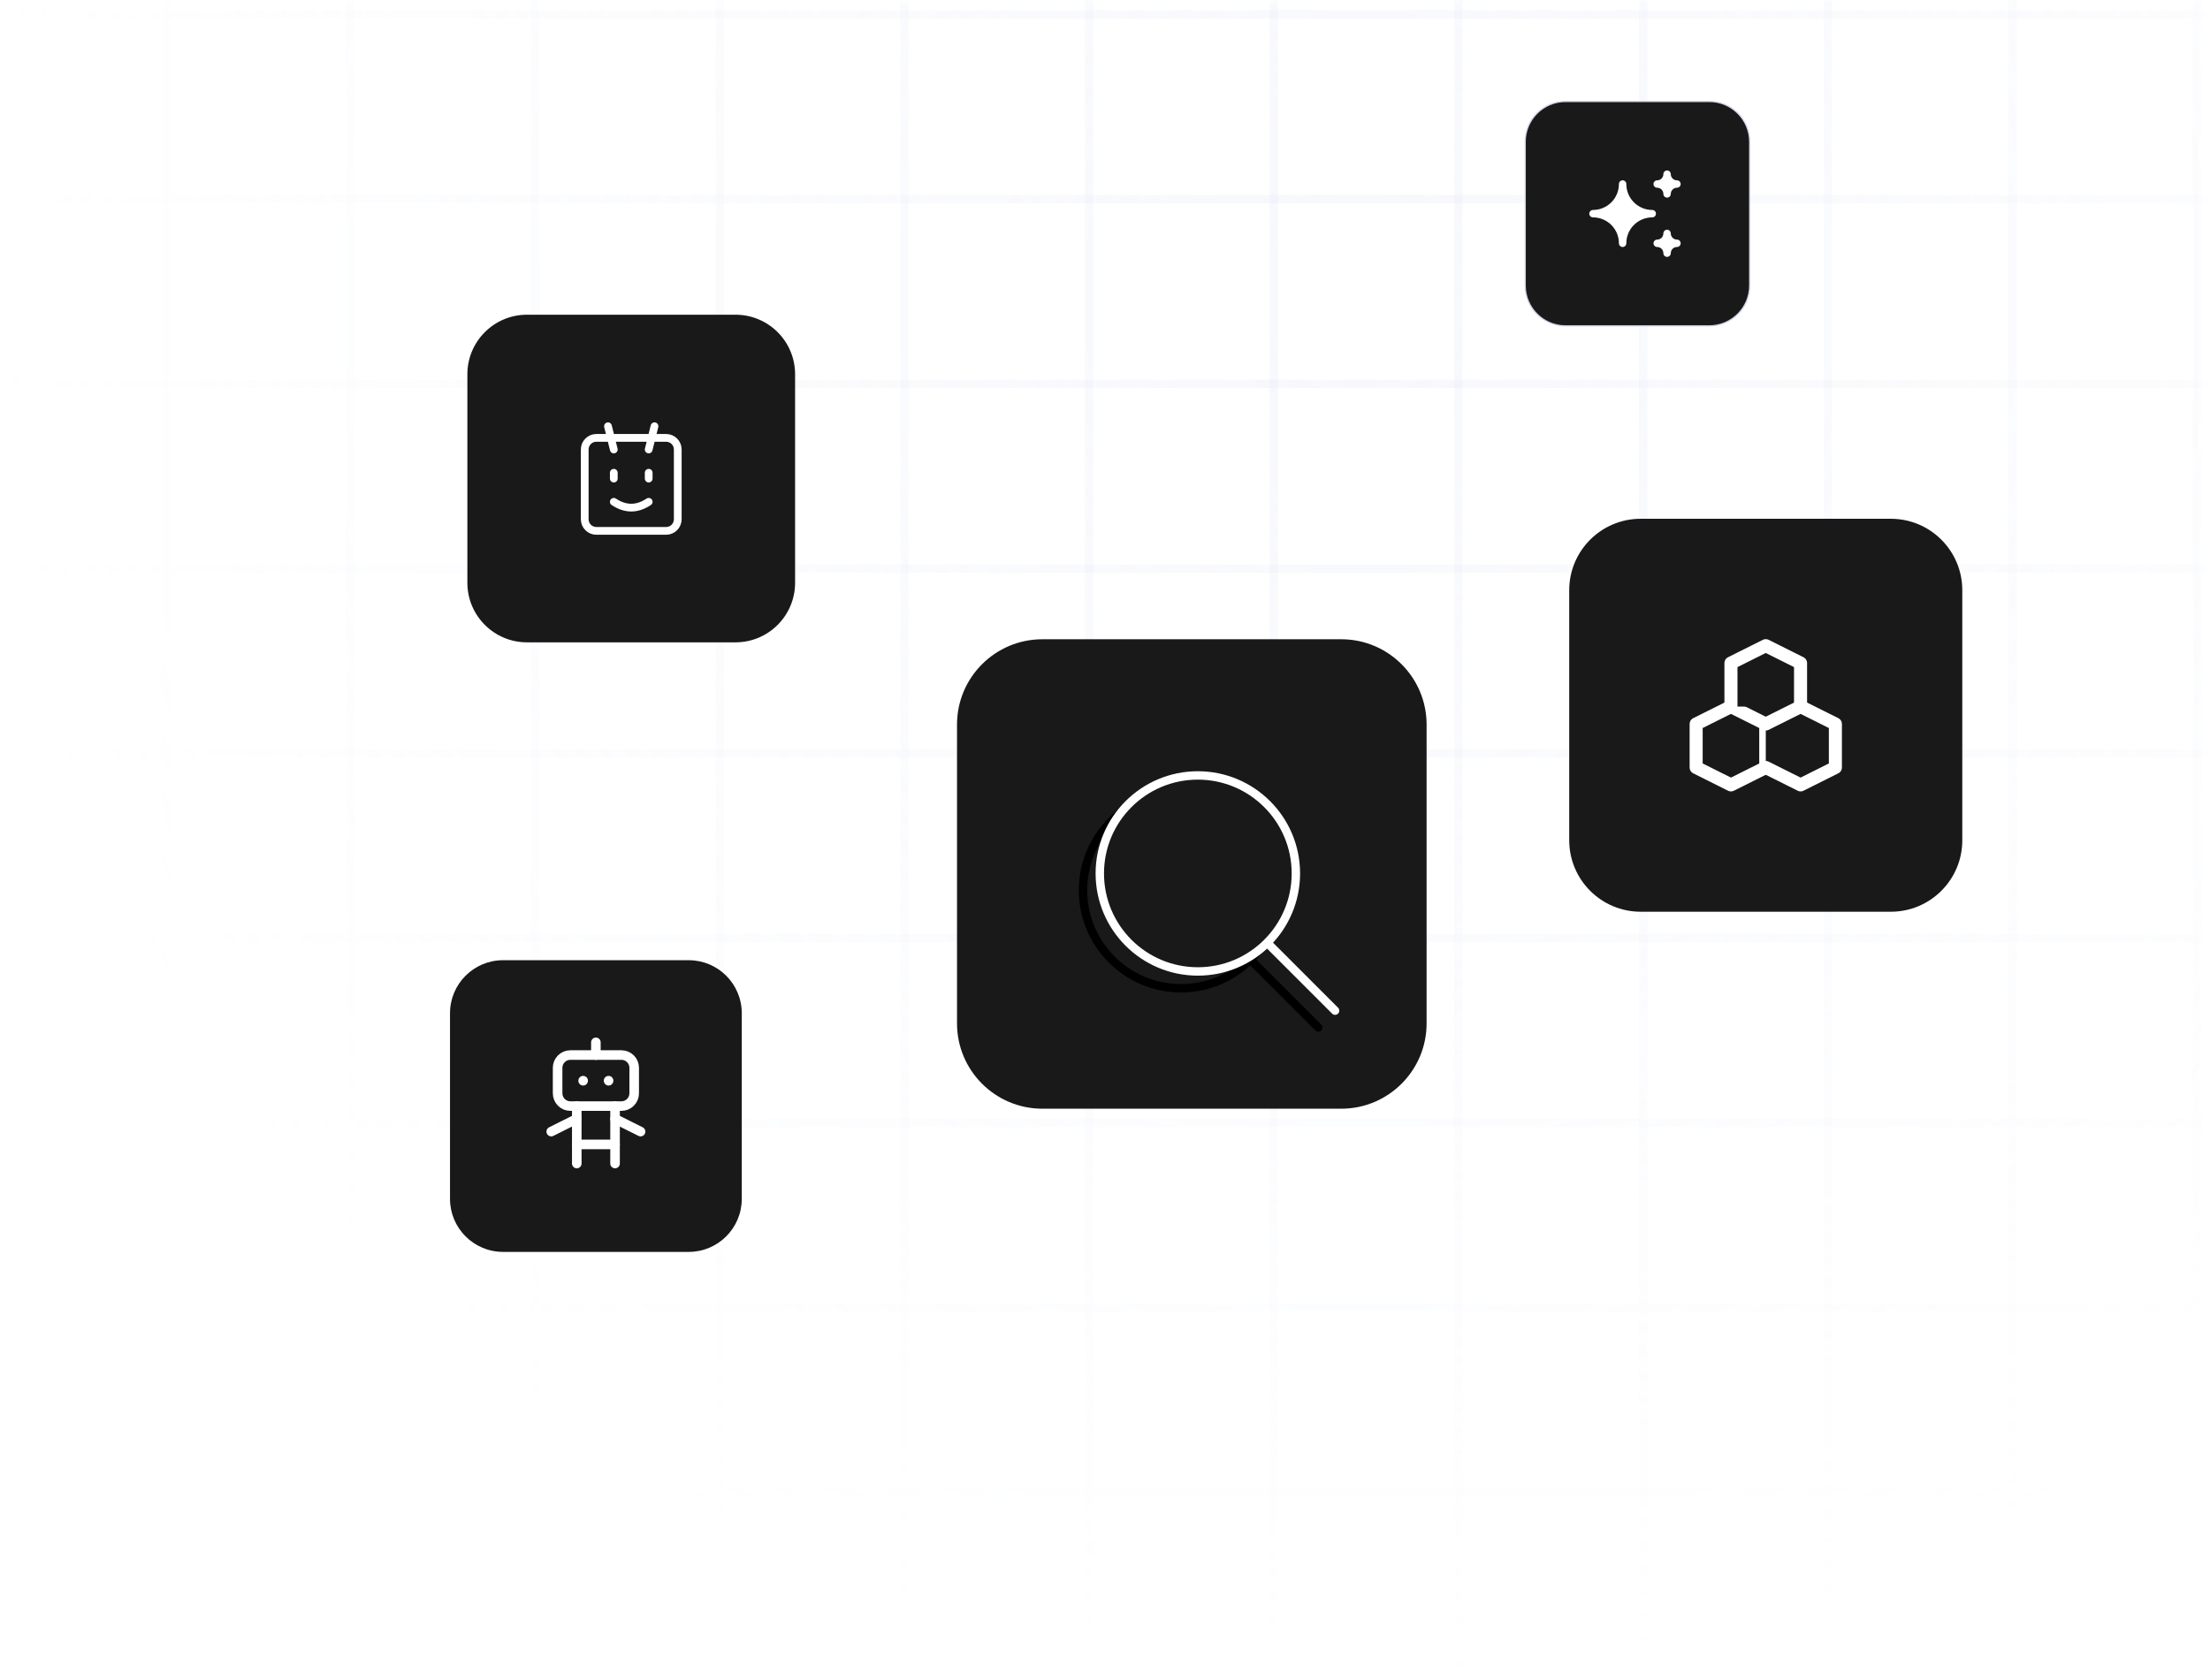 <svg width="263" height="200" viewBox="0 0 263 200" fill="none" xmlns="http://www.w3.org/2000/svg">
<mask id="mask0_8180_6329" style="mask-type:alpha" maskUnits="userSpaceOnUse" x="0" y="0" width="263" height="200">
<path d="M262.164 0H0.49V200H262.164V0Z" fill="black"/>
</mask>
<g mask="url(#mask0_8180_6329)">
<mask id="mask1_8180_6329" style="mask-type:alpha" maskUnits="userSpaceOnUse" x="-3" y="-130" width="331" height="330">
<path d="M327.068 -129.898H-2.6V199.998H327.068V-129.898Z" fill="url(#paint0_radial_8180_6329)"/>
</mask>
<g mask="url(#mask1_8180_6329)">
<path d="M19.721 -129.898V199.998" stroke="#E0E3F2" stroke-opacity="0.26"/>
<path d="M41.699 -129.898V199.998" stroke="#E0E3F2" stroke-opacity="0.26"/>
<path d="M63.676 -129.898V199.998" stroke="#E0E3F2" stroke-opacity="0.26"/>
<path d="M85.656 -129.898V199.998" stroke="#E0E3F2" stroke-opacity="0.26"/>
<path d="M107.633 -129.898V199.998" stroke="#E0E3F2" stroke-opacity="0.26"/>
<path d="M129.609 -129.898V199.998" stroke="#E0E3F2" stroke-opacity="0.26"/>
<path d="M151.59 -129.898V199.998" stroke="#E0E3F2" stroke-opacity="0.26"/>
<path d="M173.566 -129.898V199.998" stroke="#E0E3F2" stroke-opacity="0.26"/>
<path d="M195.543 -129.898V199.998" stroke="#E0E3F2" stroke-opacity="0.26"/>
<path d="M217.523 -129.898V199.998" stroke="#E0E3F2" stroke-opacity="0.26"/>
<path d="M239.5 -129.898V199.998" stroke="#E0E3F2" stroke-opacity="0.26"/>
<path d="M261.477 -129.898V199.998" stroke="#E0E3F2" stroke-opacity="0.26"/>
<path d="M-2.6 1.715H327.068" stroke="#E0E3F2" stroke-opacity="0.26"/>
<path d="M-2.6 23.707H327.068" stroke="#E0E3F2" stroke-opacity="0.26"/>
<path d="M-2.6 45.699H327.068" stroke="#E0E3F2" stroke-opacity="0.26"/>
<path d="M-2.6 67.695H327.068" stroke="#E0E3F2" stroke-opacity="0.26"/>
<path d="M-2.6 89.688H327.068" stroke="#E0E3F2" stroke-opacity="0.26"/>
<path d="M-2.6 111.68H327.068" stroke="#E0E3F2" stroke-opacity="0.26"/>
<path d="M-2.6 133.672H327.068" stroke="#E0E3F2" stroke-opacity="0.26"/>
<path d="M-2.6 155.668H327.068" stroke="#E0E3F2" stroke-opacity="0.26"/>
<path d="M-2.6 177.66H327.068" stroke="#E0E3F2" stroke-opacity="0.26"/>
<path d="M-2.6 199.652H327.068" stroke="#E0E3F2" stroke-opacity="0.26"/>
</g>
<g filter="url(#filter0_ddd_8180_6329)">
<path d="M86.909 36H62.091C58.175 36 55 39.175 55 43.091V67.909C55 71.825 58.175 75 62.091 75H86.909C90.825 75 94 71.825 94 67.909V43.091C94 39.175 90.825 36 86.909 36Z" fill="#191919"/>
<path d="M70.349 50.66H78.652C79.02 50.66 79.372 50.806 79.631 51.065C79.891 51.325 80.036 51.677 80.036 52.044V60.348C80.036 60.715 79.891 61.067 79.631 61.327C79.372 61.586 79.02 61.732 78.652 61.732H70.349C69.981 61.732 69.629 61.586 69.37 61.327C69.11 61.067 68.965 60.715 68.965 60.348V52.044C68.965 51.677 69.11 51.325 69.37 51.065C69.629 50.806 69.981 50.66 70.349 50.66Z" fill="#191919"/>
<path d="M72.425 58.272C73.117 58.733 73.809 58.964 74.501 58.964C75.193 58.964 75.885 58.733 76.577 58.272" fill="#191919"/>
<path d="M72.425 52.045L71.733 49.277L72.425 52.045Z" fill="#191919"/>
<path d="M76.577 52.045L77.268 49.277L76.577 52.045Z" fill="#191919"/>
<path d="M72.425 55.506V54.813V55.506Z" fill="#191919"/>
<path d="M76.577 55.506V54.813V55.506Z" fill="#191919"/>
<path d="M72.425 58.272C73.117 58.733 73.809 58.964 74.501 58.964C75.193 58.964 75.885 58.733 76.577 58.272M72.425 52.045L71.733 49.277M76.577 52.045L77.268 49.277M72.425 55.506V54.813M76.577 55.506V54.813M70.349 50.66H78.652C79.02 50.66 79.372 50.806 79.631 51.065C79.891 51.325 80.036 51.677 80.036 52.044V60.348C80.036 60.715 79.891 61.067 79.631 61.327C79.372 61.586 79.02 61.732 78.652 61.732H70.349C69.981 61.732 69.629 61.586 69.37 61.327C69.11 61.067 68.965 60.715 68.965 60.348V52.044C68.965 51.677 69.11 51.325 69.37 51.065C69.629 50.806 69.981 50.66 70.349 50.66Z" stroke="white" stroke-width="0.922" stroke-linecap="round" stroke-linejoin="round"/>
</g>
<g filter="url(#filter1_ddd_8180_6329)">
<path d="M81.408 113H59.313C55.826 113 53 115.826 53 119.313V141.408C53 144.894 55.826 147.721 59.313 147.721H81.408C84.894 147.721 87.721 144.894 87.721 141.408V119.313C87.721 115.826 84.894 113 81.408 113Z" fill="#191919"/>
<path d="M81.407 113.105H59.312C55.88 113.105 53.098 115.888 53.098 119.32V141.415C53.098 144.847 55.88 147.629 59.312 147.629H81.407C84.839 147.629 87.621 144.847 87.621 141.415V119.32C87.621 115.888 84.839 113.105 81.407 113.105Z" fill="#191919"/>
<path d="M65.805 125.808C65.805 125.404 65.965 125.018 66.25 124.734C66.534 124.45 66.92 124.289 67.324 124.289H73.4C73.803 124.289 74.19 124.45 74.474 124.734C74.758 125.018 74.919 125.404 74.919 125.808V128.846C74.919 129.25 74.758 129.636 74.474 129.92C74.19 130.205 73.803 130.365 73.4 130.365H67.324C66.92 130.365 66.534 130.205 66.25 129.92C65.965 129.636 65.805 129.25 65.805 128.846V125.808Z" fill="#191919" stroke="white" stroke-width="1.139" stroke-linecap="round" stroke-linejoin="round"/>
<path d="M70.359 122.777V124.296V122.777Z" fill="#191919"/>
<path d="M70.359 122.777V124.296" stroke="white" stroke-width="1.139" stroke-linecap="round" stroke-linejoin="round"/>
<path d="M68.086 130.367V137.203V130.367Z" fill="#191919"/>
<path d="M68.086 130.367V137.203" stroke="white" stroke-width="1.139" stroke-linecap="round" stroke-linejoin="round"/>
<path d="M72.641 130.367V137.203V130.367Z" fill="#191919"/>
<path d="M72.641 130.367V137.203" stroke="white" stroke-width="1.139" stroke-linecap="round" stroke-linejoin="round"/>
<path d="M65.047 133.402L68.085 131.883L65.047 133.402Z" fill="#191919"/>
<path d="M65.047 133.402L68.085 131.883" stroke="white" stroke-width="1.139" stroke-linecap="round" stroke-linejoin="round"/>
<path d="M72.641 131.883L75.679 133.402L72.641 131.883Z" fill="#191919"/>
<path d="M72.641 131.883L75.679 133.402" stroke="white" stroke-width="1.139" stroke-linecap="round" stroke-linejoin="round"/>
<path d="M68.086 134.93H72.643H68.086Z" fill="#191919"/>
<path d="M68.086 134.93H72.643" stroke="white" stroke-width="1.139" stroke-linecap="round" stroke-linejoin="round"/>
<path d="M68.844 127.34V127.349V127.34Z" fill="#191919"/>
<path d="M68.844 127.34V127.349" stroke="white" stroke-width="1.139" stroke-linecap="round" stroke-linejoin="round"/>
<path d="M71.871 127.34V127.349V127.34Z" fill="#191919"/>
<path d="M71.871 127.34V127.349" stroke="white" stroke-width="1.139" stroke-linecap="round" stroke-linejoin="round"/>
</g>
<g filter="url(#filter2_ddd_8180_6329)">
<path d="M224.272 60H194.505C189.808 60 186 63.808 186 68.505V98.272C186 102.97 189.808 106.777 194.505 106.777H224.272C228.97 106.777 232.777 102.97 232.777 98.272V68.505C232.777 63.808 228.97 60 224.272 60Z" fill="#191919"/>
<path d="M224.276 60.129H194.509C189.885 60.129 186.137 63.877 186.137 68.501V98.268C186.137 102.892 189.885 106.641 194.509 106.641H224.276C228.9 106.641 232.648 102.892 232.648 98.268V68.501C232.648 63.877 228.9 60.129 224.276 60.129Z" fill="#191919"/>
<path d="M201.105 89.607V84.429L205.248 82.359L209.389 84.429V89.607L205.248 91.678L201.105 89.607Z" fill="#191919" stroke="white" stroke-width="1.553" stroke-linecap="round" stroke-linejoin="round"/>
<path d="M205.246 82.355V77.177L209.387 75.106L213.529 77.177V82.355" fill="#191919"/>
<path d="M205.246 82.355V77.177L209.387 75.106L213.529 77.177V82.355" stroke="white" stroke-width="1.553" stroke-linecap="round" stroke-linejoin="round"/>
<path d="M209.391 84.429L213.532 82.359L217.675 84.429V89.607L213.532 91.678L209.391 89.607" fill="#191919"/>
<path d="M209.391 84.429L213.532 82.359L217.675 84.429V89.607L213.532 91.678L209.391 89.607" stroke="white" stroke-width="1.553" stroke-linecap="round" stroke-linejoin="round"/>
</g>
<g filter="url(#filter3_ddd_8180_6329)">
<path d="M202.989 11H185.886C183.188 11 181 13.188 181 15.886V32.989C181 35.687 183.188 37.875 185.886 37.875H202.989C205.687 37.875 207.875 35.687 207.875 32.989V15.886C207.875 13.188 205.687 11 202.989 11Z" fill="white"/>
<path d="M202.987 11.066H185.884C183.228 11.066 181.074 13.22 181.074 15.876V32.979C181.074 35.635 183.228 37.789 185.884 37.789H202.987C205.643 37.789 207.797 35.635 207.797 32.979V15.876C207.797 13.22 205.643 11.066 202.987 11.066Z" fill="#191919" stroke="#D0D5E9" stroke-width="0.153"/>
<path d="M196.787 27.953C197.1 27.953 197.399 28.077 197.619 28.297C197.839 28.518 197.963 28.817 197.963 29.129C197.963 28.817 198.087 28.518 198.307 28.297C198.527 28.077 198.826 27.953 199.139 27.953C198.826 27.953 198.527 27.829 198.307 27.609C198.087 27.388 197.963 27.089 197.963 26.777C197.963 27.089 197.839 27.388 197.619 27.609C197.399 27.829 197.1 27.953 196.787 27.953ZM196.787 20.898C197.1 20.898 197.399 21.022 197.619 21.243C197.839 21.463 197.963 21.762 197.963 22.074C197.963 21.762 198.087 21.463 198.307 21.243C198.527 21.022 198.826 20.898 199.139 20.898C198.826 20.898 198.527 20.774 198.307 20.554C198.087 20.334 197.963 20.034 197.963 19.723C197.963 20.034 197.839 20.334 197.619 20.554C197.399 20.774 197.1 20.898 196.787 20.898ZM192.672 27.953C192.672 27.017 193.043 26.12 193.705 25.459C194.367 24.797 195.264 24.426 196.199 24.426C195.264 24.426 194.367 24.054 193.705 23.393C193.043 22.731 192.672 21.834 192.672 20.898C192.672 21.834 192.301 22.731 191.639 23.393C190.977 24.054 190.08 24.426 189.145 24.426C190.08 24.426 190.977 24.797 191.639 25.459C192.301 26.12 192.672 27.017 192.672 27.953Z" fill="white" stroke="white" stroke-width="0.882" stroke-linecap="round" stroke-linejoin="round"/>
</g>
<g filter="url(#filter4_ddd_8180_6329)">
<path d="M158.722 74H123.161C117.549 74 113 78.549 113 84.161V119.722C113 125.334 117.549 129.883 123.161 129.883H158.722C164.334 129.883 168.883 125.334 168.883 119.722V84.161C168.883 78.549 164.334 74 158.722 74Z" fill="#191919"/>
<path d="M158.72 74.16H123.158C117.634 74.16 113.156 78.638 113.156 84.162V119.724C113.156 125.248 117.634 129.726 123.158 129.726H158.72C164.244 129.726 168.722 125.248 168.722 119.724V84.162C168.722 78.638 164.244 74.16 158.72 74.16Z" fill="#191919"/>
<g filter="url(#filter5_d_8180_6329)">
<path d="M139.659 111.544C146.102 111.544 151.326 106.321 151.326 99.878C151.326 93.434 146.102 88.211 139.659 88.211C133.216 88.211 127.992 93.434 127.992 99.878C127.992 106.321 133.216 111.544 139.659 111.544Z" fill="#191919"/>
<path d="M147.909 108.127L155.992 116.211M151.326 99.878C151.326 106.321 146.102 111.544 139.659 111.544C133.216 111.544 127.992 106.321 127.992 99.878C127.992 93.434 133.216 88.211 139.659 88.211C146.102 88.211 151.326 93.434 151.326 99.878Z" stroke="black" stroke-linecap="round" stroke-linejoin="round"/>
</g>
<g filter="url(#filter6_d_8180_6329)">
<path d="M141.659 109.544C148.102 109.544 153.326 104.321 153.326 97.878C153.326 91.434 148.102 86.211 141.659 86.211C135.216 86.211 129.992 91.434 129.992 97.878C129.992 104.321 135.216 109.544 141.659 109.544Z" fill="#191919"/>
<path d="M149.909 106.127L157.992 114.211M153.326 97.878C153.326 104.321 148.102 109.544 141.659 109.544C135.216 109.544 129.992 104.321 129.992 97.878C129.992 91.434 135.216 86.211 141.659 86.211C148.102 86.211 153.326 91.434 153.326 97.878Z" stroke="white" stroke-linecap="round" stroke-linejoin="round"/>
</g>
</g>
</g>
<defs>
<filter id="filter0_ddd_8180_6329" x="54.335" y="35.557" width="41.216" height="41.438" filterUnits="userSpaceOnUse" color-interpolation-filters="sRGB">
<feFlood flood-opacity="0" result="BackgroundImageFix"/>
<feColorMatrix in="SourceAlpha" type="matrix" values="0 0 0 0 0 0 0 0 0 0 0 0 0 0 0 0 0 0 127 0" result="hardAlpha"/>
<feOffset dx="0.443" dy="0.886"/>
<feGaussianBlur stdDeviation="0.554"/>
<feComposite in2="hardAlpha" operator="out"/>
<feColorMatrix type="matrix" values="0 0 0 0 0.247 0 0 0 0 0.278 0 0 0 0 0.365 0 0 0 0.13 0"/>
<feBlend mode="normal" in2="BackgroundImageFix" result="effect1_dropShadow_8180_6329"/>
<feColorMatrix in="SourceAlpha" type="matrix" values="0 0 0 0 0 0 0 0 0 0 0 0 0 0 0 0 0 0 127 0" result="hardAlpha"/>
<feOffset dx="0.177" dy="0.355"/>
<feGaussianBlur stdDeviation="0.222"/>
<feComposite in2="hardAlpha" operator="out"/>
<feColorMatrix type="matrix" values="0 0 0 0 0.247 0 0 0 0 0.278 0 0 0 0 0.365 0 0 0 0.14 0"/>
<feBlend mode="normal" in2="effect1_dropShadow_8180_6329" result="effect2_dropShadow_8180_6329"/>
<feColorMatrix in="SourceAlpha" type="matrix" values="0 0 0 0 0 0 0 0 0 0 0 0 0 0 0 0 0 0 127 0" result="hardAlpha"/>
<feOffset dy="0.222"/>
<feGaussianBlur stdDeviation="0.332"/>
<feComposite in2="hardAlpha" operator="out"/>
<feColorMatrix type="matrix" values="0 0 0 0 0.247 0 0 0 0 0.278 0 0 0 0 0.365 0 0 0 0.15 0"/>
<feBlend mode="normal" in2="effect2_dropShadow_8180_6329" result="effect3_dropShadow_8180_6329"/>
<feBlend mode="normal" in="SourceGraphic" in2="effect3_dropShadow_8180_6329" result="shape"/>
</filter>
<filter id="filter1_ddd_8180_6329" x="52.408" y="112.605" width="36.694" height="36.893" filterUnits="userSpaceOnUse" color-interpolation-filters="sRGB">
<feFlood flood-opacity="0" result="BackgroundImageFix"/>
<feColorMatrix in="SourceAlpha" type="matrix" values="0 0 0 0 0 0 0 0 0 0 0 0 0 0 0 0 0 0 127 0" result="hardAlpha"/>
<feOffset dx="0.395" dy="0.789"/>
<feGaussianBlur stdDeviation="0.493"/>
<feComposite in2="hardAlpha" operator="out"/>
<feColorMatrix type="matrix" values="0 0 0 0 0.247 0 0 0 0 0.278 0 0 0 0 0.365 0 0 0 0.13 0"/>
<feBlend mode="normal" in2="BackgroundImageFix" result="effect1_dropShadow_8180_6329"/>
<feColorMatrix in="SourceAlpha" type="matrix" values="0 0 0 0 0 0 0 0 0 0 0 0 0 0 0 0 0 0 127 0" result="hardAlpha"/>
<feOffset dx="0.158" dy="0.316"/>
<feGaussianBlur stdDeviation="0.197"/>
<feComposite in2="hardAlpha" operator="out"/>
<feColorMatrix type="matrix" values="0 0 0 0 0.247 0 0 0 0 0.278 0 0 0 0 0.365 0 0 0 0.14 0"/>
<feBlend mode="normal" in2="effect1_dropShadow_8180_6329" result="effect2_dropShadow_8180_6329"/>
<feColorMatrix in="SourceAlpha" type="matrix" values="0 0 0 0 0 0 0 0 0 0 0 0 0 0 0 0 0 0 127 0" result="hardAlpha"/>
<feOffset dy="0.197"/>
<feGaussianBlur stdDeviation="0.296"/>
<feComposite in2="hardAlpha" operator="out"/>
<feColorMatrix type="matrix" values="0 0 0 0 0.247 0 0 0 0 0.278 0 0 0 0 0.365 0 0 0 0.15 0"/>
<feBlend mode="normal" in2="effect2_dropShadow_8180_6329" result="effect3_dropShadow_8180_6329"/>
<feBlend mode="normal" in="SourceGraphic" in2="effect3_dropShadow_8180_6329" result="shape"/>
</filter>
<filter id="filter2_ddd_8180_6329" x="185.203" y="59.468" width="49.435" height="49.701" filterUnits="userSpaceOnUse" color-interpolation-filters="sRGB">
<feFlood flood-opacity="0" result="BackgroundImageFix"/>
<feColorMatrix in="SourceAlpha" type="matrix" values="0 0 0 0 0 0 0 0 0 0 0 0 0 0 0 0 0 0 127 0" result="hardAlpha"/>
<feOffset dx="0.532" dy="1.063"/>
<feGaussianBlur stdDeviation="0.664"/>
<feComposite in2="hardAlpha" operator="out"/>
<feColorMatrix type="matrix" values="0 0 0 0 0.247 0 0 0 0 0.278 0 0 0 0 0.365 0 0 0 0.13 0"/>
<feBlend mode="normal" in2="BackgroundImageFix" result="effect1_dropShadow_8180_6329"/>
<feColorMatrix in="SourceAlpha" type="matrix" values="0 0 0 0 0 0 0 0 0 0 0 0 0 0 0 0 0 0 127 0" result="hardAlpha"/>
<feOffset dx="0.213" dy="0.425"/>
<feGaussianBlur stdDeviation="0.266"/>
<feComposite in2="hardAlpha" operator="out"/>
<feColorMatrix type="matrix" values="0 0 0 0 0.247 0 0 0 0 0.278 0 0 0 0 0.365 0 0 0 0.14 0"/>
<feBlend mode="normal" in2="effect1_dropShadow_8180_6329" result="effect2_dropShadow_8180_6329"/>
<feColorMatrix in="SourceAlpha" type="matrix" values="0 0 0 0 0 0 0 0 0 0 0 0 0 0 0 0 0 0 127 0" result="hardAlpha"/>
<feOffset dy="0.266"/>
<feGaussianBlur stdDeviation="0.399"/>
<feComposite in2="hardAlpha" operator="out"/>
<feColorMatrix type="matrix" values="0 0 0 0 0.247 0 0 0 0 0.278 0 0 0 0 0.365 0 0 0 0.15 0"/>
<feBlend mode="normal" in2="effect2_dropShadow_8180_6329" result="effect3_dropShadow_8180_6329"/>
<feBlend mode="normal" in="SourceGraphic" in2="effect3_dropShadow_8180_6329" result="shape"/>
</filter>
<filter id="filter3_ddd_8180_6329" x="180.54" y="10.683" width="28.404" height="28.566" filterUnits="userSpaceOnUse" color-interpolation-filters="sRGB">
<feFlood flood-opacity="0" result="BackgroundImageFix"/>
<feColorMatrix in="SourceAlpha" type="matrix" values="0 0 0 0 0 0 0 0 0 0 0 0 0 0 0 0 0 0 127 0" result="hardAlpha"/>
<feOffset dx="0.305" dy="0.611"/>
<feGaussianBlur stdDeviation="0.382"/>
<feComposite in2="hardAlpha" operator="out"/>
<feColorMatrix type="matrix" values="0 0 0 0 0.247 0 0 0 0 0.278 0 0 0 0 0.365 0 0 0 0.13 0"/>
<feBlend mode="normal" in2="BackgroundImageFix" result="effect1_dropShadow_8180_6329"/>
<feColorMatrix in="SourceAlpha" type="matrix" values="0 0 0 0 0 0 0 0 0 0 0 0 0 0 0 0 0 0 127 0" result="hardAlpha"/>
<feOffset dx="0.122" dy="0.244"/>
<feGaussianBlur stdDeviation="0.153"/>
<feComposite in2="hardAlpha" operator="out"/>
<feColorMatrix type="matrix" values="0 0 0 0 0.247 0 0 0 0 0.278 0 0 0 0 0.365 0 0 0 0.14 0"/>
<feBlend mode="normal" in2="effect1_dropShadow_8180_6329" result="effect2_dropShadow_8180_6329"/>
<feColorMatrix in="SourceAlpha" type="matrix" values="0 0 0 0 0 0 0 0 0 0 0 0 0 0 0 0 0 0 127 0" result="hardAlpha"/>
<feOffset dy="0.153"/>
<feGaussianBlur stdDeviation="0.229"/>
<feComposite in2="hardAlpha" operator="out"/>
<feColorMatrix type="matrix" values="0 0 0 0 0.247 0 0 0 0 0.278 0 0 0 0 0.365 0 0 0 0.15 0"/>
<feBlend mode="normal" in2="effect2_dropShadow_8180_6329" result="effect3_dropShadow_8180_6329"/>
<feBlend mode="normal" in="SourceGraphic" in2="effect3_dropShadow_8180_6329" result="shape"/>
</filter>
<filter id="filter4_ddd_8180_6329" x="112.047" y="73.365" width="59.058" height="59.376" filterUnits="userSpaceOnUse" color-interpolation-filters="sRGB">
<feFlood flood-opacity="0" result="BackgroundImageFix"/>
<feColorMatrix in="SourceAlpha" type="matrix" values="0 0 0 0 0 0 0 0 0 0 0 0 0 0 0 0 0 0 127 0" result="hardAlpha"/>
<feOffset dx="0.635" dy="1.27"/>
<feGaussianBlur stdDeviation="0.794"/>
<feComposite in2="hardAlpha" operator="out"/>
<feColorMatrix type="matrix" values="0 0 0 0 0.247 0 0 0 0 0.278 0 0 0 0 0.365 0 0 0 0.13 0"/>
<feBlend mode="normal" in2="BackgroundImageFix" result="effect1_dropShadow_8180_6329"/>
<feColorMatrix in="SourceAlpha" type="matrix" values="0 0 0 0 0 0 0 0 0 0 0 0 0 0 0 0 0 0 127 0" result="hardAlpha"/>
<feOffset dx="0.254" dy="0.508"/>
<feGaussianBlur stdDeviation="0.318"/>
<feComposite in2="hardAlpha" operator="out"/>
<feColorMatrix type="matrix" values="0 0 0 0 0.247 0 0 0 0 0.278 0 0 0 0 0.365 0 0 0 0.14 0"/>
<feBlend mode="normal" in2="effect1_dropShadow_8180_6329" result="effect2_dropShadow_8180_6329"/>
<feColorMatrix in="SourceAlpha" type="matrix" values="0 0 0 0 0 0 0 0 0 0 0 0 0 0 0 0 0 0 127 0" result="hardAlpha"/>
<feOffset dy="0.318"/>
<feGaussianBlur stdDeviation="0.476"/>
<feComposite in2="hardAlpha" operator="out"/>
<feColorMatrix type="matrix" values="0 0 0 0 0.247 0 0 0 0 0.278 0 0 0 0 0.365 0 0 0 0.15 0"/>
<feBlend mode="normal" in2="effect2_dropShadow_8180_6329" result="effect3_dropShadow_8180_6329"/>
<feBlend mode="normal" in="SourceGraphic" in2="effect3_dropShadow_8180_6329" result="shape"/>
</filter>
<filter id="filter5_d_8180_6329" x="123.492" y="87.711" width="37" height="37" filterUnits="userSpaceOnUse" color-interpolation-filters="sRGB">
<feFlood flood-opacity="0" result="BackgroundImageFix"/>
<feColorMatrix in="SourceAlpha" type="matrix" values="0 0 0 0 0 0 0 0 0 0 0 0 0 0 0 0 0 0 127 0" result="hardAlpha"/>
<feOffset dy="4"/>
<feGaussianBlur stdDeviation="2"/>
<feComposite in2="hardAlpha" operator="out"/>
<feColorMatrix type="matrix" values="0 0 0 0 0 0 0 0 0 0 0 0 0 0 0 0 0 0 0.25 0"/>
<feBlend mode="normal" in2="BackgroundImageFix" result="effect1_dropShadow_8180_6329"/>
<feBlend mode="normal" in="SourceGraphic" in2="effect1_dropShadow_8180_6329" result="shape"/>
</filter>
<filter id="filter6_d_8180_6329" x="125.492" y="85.711" width="37" height="37" filterUnits="userSpaceOnUse" color-interpolation-filters="sRGB">
<feFlood flood-opacity="0" result="BackgroundImageFix"/>
<feColorMatrix in="SourceAlpha" type="matrix" values="0 0 0 0 0 0 0 0 0 0 0 0 0 0 0 0 0 0 127 0" result="hardAlpha"/>
<feOffset dy="4"/>
<feGaussianBlur stdDeviation="2"/>
<feComposite in2="hardAlpha" operator="out"/>
<feColorMatrix type="matrix" values="0 0 0 0 0 0 0 0 0 0 0 0 0 0 0 0 0 0 0.25 0"/>
<feBlend mode="normal" in2="BackgroundImageFix" result="effect1_dropShadow_8180_6329"/>
<feBlend mode="normal" in="SourceGraphic" in2="effect1_dropShadow_8180_6329" result="shape"/>
</filter>
<radialGradient id="paint0_radial_8180_6329" cx="0" cy="0" r="1" gradientUnits="userSpaceOnUse" gradientTransform="translate(162.234 35.05) rotate(90) scale(164.948 164.834)">
<stop/>
<stop offset="1" stop-opacity="0"/>
</radialGradient>
</defs>
</svg>
